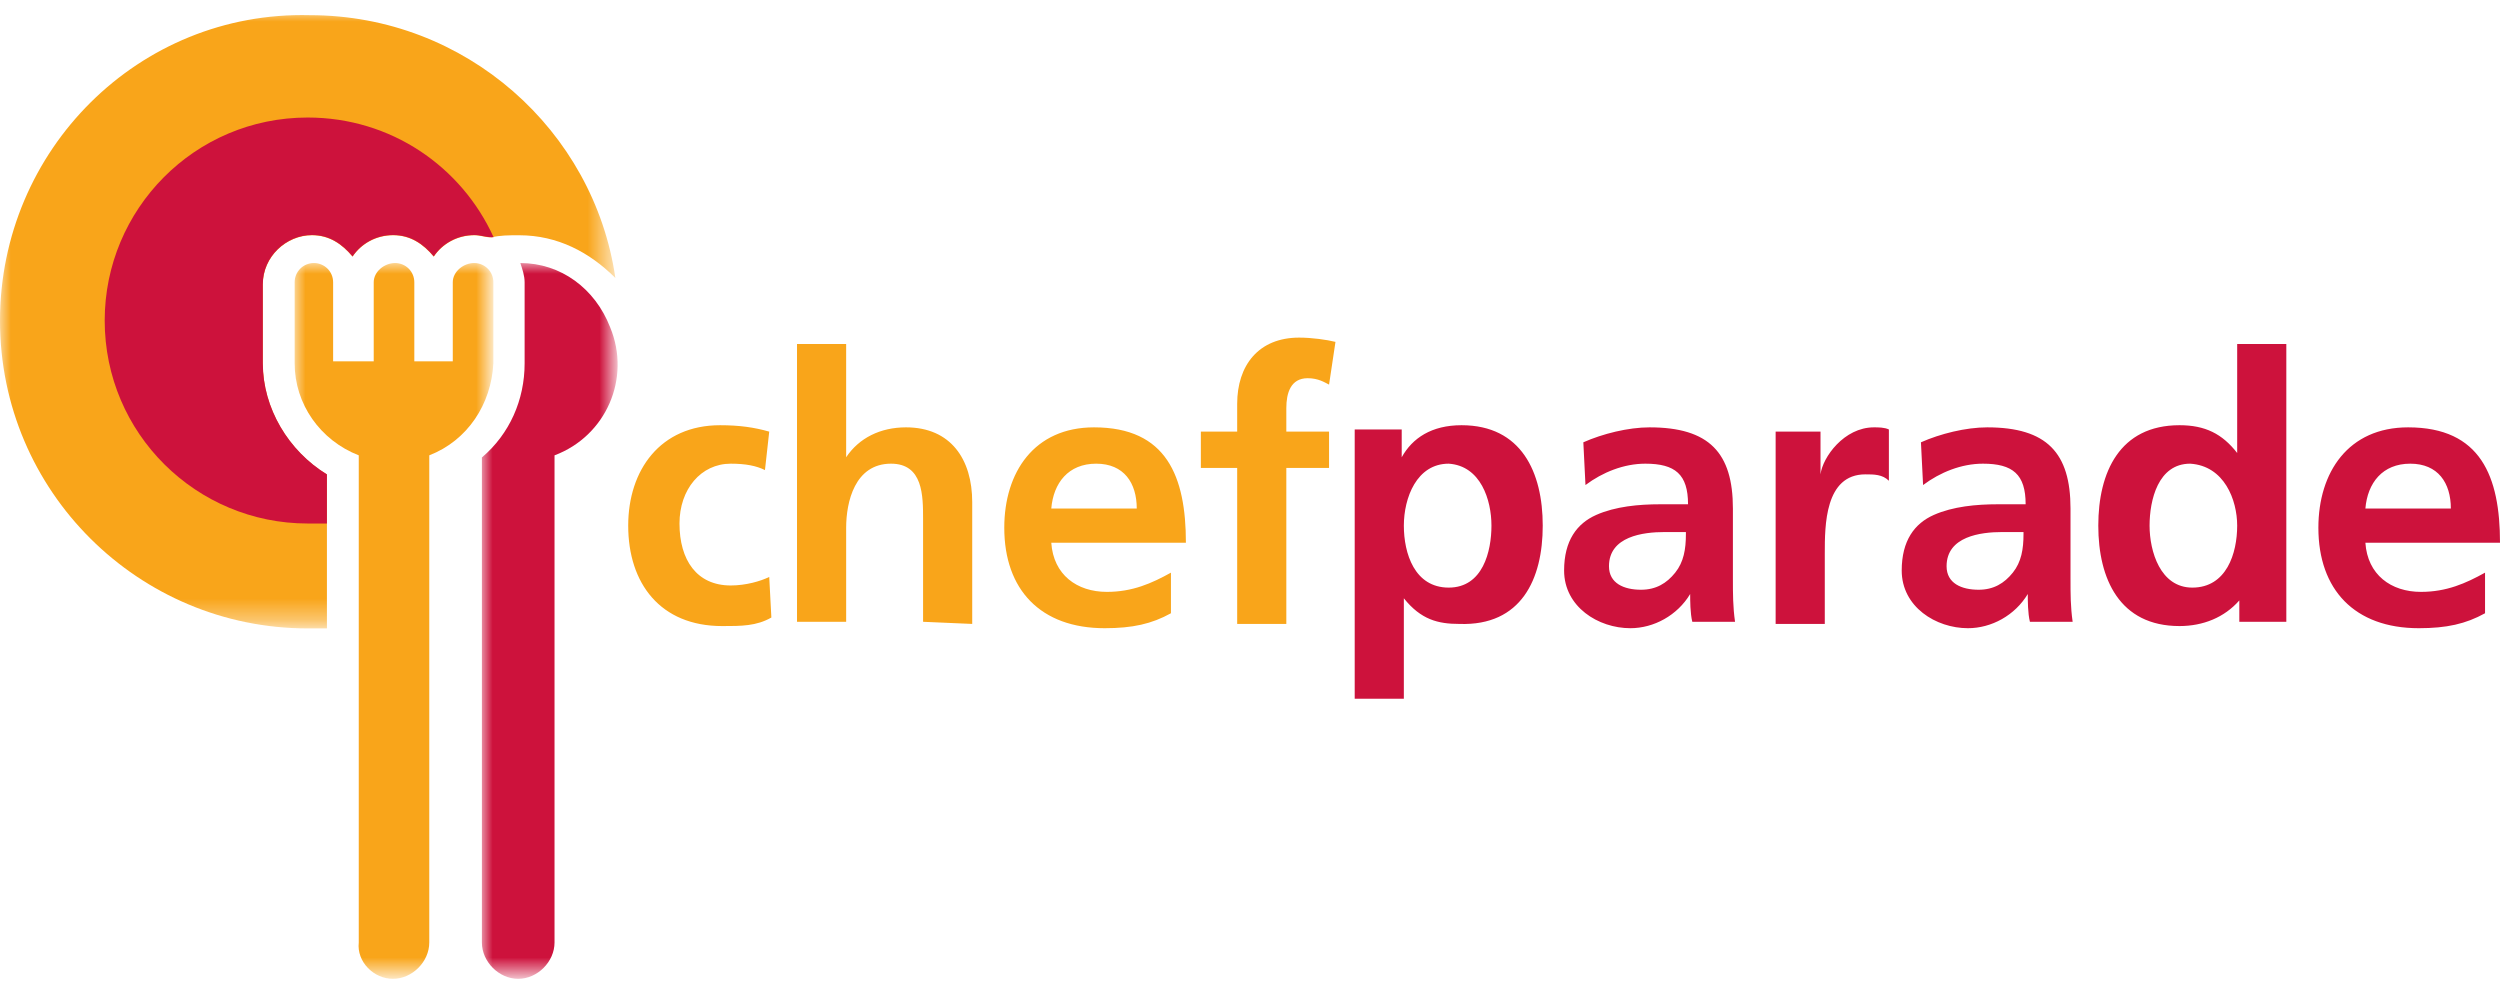 <?xml version="1.0" encoding="utf-8"?>
<!-- Generator: Adobe Illustrator 22.1.0, SVG Export Plug-In . SVG Version: 6.00 Build 0)  -->
<svg version="1.1" id="Layer_1" xmlns="http://www.w3.org/2000/svg" xmlns:xlink="http://www.w3.org/1999/xlink" x="0px" y="0px"
	 width="117px" height="46px" viewBox="0 0 117 46" style="enable-background:new 0 0 117 46;" xml:space="preserve">
<style type="text/css">
	.st0{filter:url(#Adobe_OpacityMaskFilter);}
	.st1{fill:#FFFFFF;}
	.st2{mask:url(#b_1_);fill:#F9A51A;}
	.st3{filter:url(#Adobe_OpacityMaskFilter_1_);}
	.st4{mask:url(#d_1_);fill:#CD123C;}
	.st5{fill:#CD123C;}
	.st6{filter:url(#Adobe_OpacityMaskFilter_2_);}
	.st7{mask:url(#f_1_);fill:#F9A51A;}
	.st8{fill:#F9A51A;}
</style>
<g>
	<g transform="translate(0 .31)">
		<defs>
			<filter id="Adobe_OpacityMaskFilter" filterUnits="userSpaceOnUse" x="0" y="0.2" width="28.7" height="28.8">
				<feColorMatrix  type="matrix" values="1 0 0 0 0  0 1 0 0 0  0 0 1 0 0  0 0 0 1 0"/>
			</filter>
		</defs>
		<mask maskUnits="userSpaceOnUse" x="0" y="0.2" width="28.7" height="28.8" id="b_1_">
			<g class="st0">
				<path id="a_1_" class="st1" d="M0,0.2h28.7v28.8H0V0.2z"/>
			</g>
		</mask>
		<path class="st2" d="M15.3,21.9c-1.8-1.1-3-3.1-3-5.2v-3.7c0-1.3,1.1-2.3,2.3-2.3c0.8,0,1.4,0.4,1.9,1c0.4-0.6,1.1-1,1.9-1
			s1.4,0.4,1.9,1c0.4-0.6,1.1-1,1.9-1c0.3,0,0.5,0.1,0.8,0.1c0.4-0.1,0.8-0.1,1.3-0.1c1.8,0,3.3,0.8,4.5,2c-1-6.9-7-12.3-14.3-12.3
			C6.5,0.2,0,6.7,0,14.7s6.5,14.4,14.4,14.4c0.3,0,0.6,0,0.9,0V21.9L15.3,21.9z"/>
	</g>
	<g transform="translate(22.452 11.81)">
		<defs>
			<filter id="Adobe_OpacityMaskFilter_1_" filterUnits="userSpaceOnUse" x="0.1" y="0.5" width="6.4" height="33.5">
				<feColorMatrix  type="matrix" values="1 0 0 0 0  0 1 0 0 0  0 0 1 0 0  0 0 0 1 0"/>
			</filter>
		</defs>
		<mask maskUnits="userSpaceOnUse" x="0.1" y="0.5" width="6.4" height="33.5" id="d_1_">
			<g class="st3">
				<path id="c_1_" class="st1" d="M0.1,0.5h6.4V34H0.1V0.5z"/>
			</g>
		</mask>
		<path class="st4" d="M1.9,0.5C2,0.8,2.1,1.1,2.1,1.4l0,3.8c0,1.7-0.7,3.3-2,4.4v22.7c0,0.9,0.8,1.7,1.7,1.7s1.7-0.8,1.7-1.7
			c0,0,0,0,0,0V9.5c2.4-0.9,3.6-3.6,2.6-6C5.4,1.7,3.8,0.5,1.9,0.5"/>
	</g>
	<path class="st5" d="M15.3,22.2c-1.8-1.1-3-3.1-3-5.2v-3.7c0-1.3,1.1-2.3,2.3-2.3c0.8,0,1.4,0.4,1.9,1c0.4-0.6,1.1-1,1.9-1
		s1.4,0.4,1.9,1c0.4-0.6,1.1-1,1.9-1c0.3,0,0.5,0.1,0.8,0.1c0,0,0.1,0,0.1,0c-1.5-3.3-4.8-5.6-8.7-5.6c-5.3,0-9.5,4.3-9.5,9.5
		c0,5.3,4.3,9.5,9.5,9.5c0.3,0,0.6,0,0.9,0V22.2L15.3,22.2z"/>
	<g transform="translate(13.69 11.81)">
		<defs>
			<filter id="Adobe_OpacityMaskFilter_2_" filterUnits="userSpaceOnUse" x="0.1" y="0.5" width="9.3" height="33.5">
				<feColorMatrix  type="matrix" values="1 0 0 0 0  0 1 0 0 0  0 0 1 0 0  0 0 0 1 0"/>
			</filter>
		</defs>
		<mask maskUnits="userSpaceOnUse" x="0.1" y="0.5" width="9.3" height="33.5" id="f_1_">
			<g class="st6">
				<path id="e_1_" class="st1" d="M0.1,0.5h9.3V34H0.1V0.5z"/>
			</g>
		</mask>
		<path class="st7" d="M8.5,0.5C8,0.5,7.5,0.9,7.5,1.4c0,0,0,0,0,0v3.7H5.7V1.4c0-0.5-0.4-0.9-0.9-0.9S3.8,0.9,3.8,1.4v3.7H1.9V1.4
			c0-0.5-0.4-0.9-0.9-0.9S0.1,0.9,0.1,1.4v3.8c0,1.9,1.2,3.6,3,4.3v22.8C3,33.2,3.8,34,4.7,34s1.7-0.8,1.7-1.7l0,0V9.5
			c1.8-0.7,2.9-2.4,3-4.3l0,0V1.4C9.4,0.9,9,0.5,8.5,0.5C8.5,0.5,8.5,0.5,8.5,0.5"/>
	</g>
	<path class="st8" d="M33.8,29.3c-2.9,0-4.4-2-4.4-4.7c0-2.6,1.5-4.7,4.3-4.7c0.9,0,1.6,0.1,2.3,0.3l-0.2,1.8
		c-0.4-0.2-0.9-0.3-1.6-0.3c-1.4,0-2.4,1.2-2.4,2.8c0,1.7,0.8,2.9,2.4,2.9c0.7,0,1.4-0.2,1.8-0.4l0.1,1.9
		C35.4,29.3,34.7,29.3,33.8,29.3 M43.2,29.1v-4.8c0-1.1,0-2.6-1.5-2.6c-1.7,0-2.1,1.8-2.1,3v4.4h-2.3V16.1h2.3v5.3h0
		c0.6-0.9,1.6-1.4,2.8-1.4c2.1,0,3.1,1.5,3.1,3.5v5.7L43.2,29.1L43.2,29.1z M53.2,23.8h-4c0.1-1.2,0.8-2.1,2.1-2.1
		S53.2,22.6,53.2,23.8L53.2,23.8z M55.5,25.4c0-3.1-0.9-5.4-4.3-5.4c-2.8,0-4.2,2.1-4.2,4.7c0,2.9,1.7,4.7,4.7,4.7
		c1.3,0,2.2-0.2,3.1-0.7v-1.9c-0.9,0.5-1.8,0.9-3,0.9c-1.4,0-2.5-0.8-2.6-2.3L55.5,25.4L55.5,25.4z M62.2,18c-0.2-0.1-0.5-0.3-1-0.3
		c-0.8,0-1,0.7-1,1.4v1.1h2v1.7h-2v7.3h-2.3v-7.3h-1.7v-1.7h1.7v-1.3c0-1.8,1-3.1,2.9-3.1c0.6,0,1.3,0.1,1.7,0.2L62.2,18L62.2,18z"
		/>
	<path class="st5" d="M69.8,24.6c0,1.2-0.4,2.9-2,2.9c-1.6,0-2.1-1.6-2.1-2.9c0-1.3,0.6-2.9,2.1-2.9C69.3,21.8,69.8,23.4,69.8,24.6
		 M72.2,24.6c0-2.5-1-4.7-3.8-4.7c-1.4,0-2.3,0.6-2.8,1.5h0v-1.3h-2.2v12.6h2.3v-4.7h0c0.8,1,1.6,1.2,2.6,1.2
		C71.2,29.3,72.2,27.1,72.2,24.6 M78.9,25c0,0.7-0.1,1.3-0.5,1.8c-0.4,0.5-0.9,0.8-1.6,0.8c-0.8,0-1.5-0.3-1.5-1.1
		c0-1.4,1.6-1.6,2.6-1.6H78.9z M81.2,29.1c-0.1-0.7-0.1-1.3-0.1-2c0-0.7,0-1.5,0-2.2v-1.1c0-2.6-1.1-3.8-3.9-3.8
		c-1,0-2.2,0.3-3.1,0.7l0.1,2c0.8-0.6,1.8-1,2.8-1c1.4,0,2,0.5,2,1.9h-1.3c-1,0-2.1,0.1-3,0.5s-1.5,1.2-1.5,2.6
		c0,1.7,1.6,2.7,3.1,2.7c1.1,0,2.2-0.6,2.8-1.6h0c0,0.3,0,0.9,0.1,1.3C79.2,29.1,81.2,29.1,81.2,29.1z M87.3,22.2
		c-1.9,0-1.9,2.4-1.9,3.7v3.3h-2.3v-9h2.1v2h0c0.1-0.8,1.1-2.2,2.5-2.2c0.2,0,0.5,0,0.7,0.1v2.4C88.1,22.2,87.7,22.2,87.3,22.2
		 M94.7,25c0,0.7-0.1,1.3-0.5,1.8c-0.4,0.5-0.9,0.8-1.6,0.8c-0.8,0-1.5-0.3-1.5-1.1c0-1.4,1.6-1.6,2.6-1.6H94.7z M97,29.1
		c-0.1-0.7-0.1-1.3-0.1-2c0-0.7,0-1.3,0-2.2v-1.1c0-2.6-1.1-3.8-3.9-3.8c-1,0-2.2,0.3-3.1,0.7l0.1,2c0.8-0.6,1.8-1,2.8-1
		c1.4,0,2,0.5,2,1.9h-1.3c-1,0-2.1,0.1-3,0.5s-1.5,1.2-1.5,2.6c0,1.7,1.6,2.7,3.1,2.7c1.1,0,2.2-0.6,2.8-1.6h0c0,0.3,0,0.9,0.1,1.3
		C94.9,29.1,97,29.1,97,29.1z M104.7,24.6c0,1.3-0.5,2.9-2.1,2.9c-1.5,0-2-1.7-2-2.9c0-1.2,0.4-2.9,1.9-2.9
		C104.1,21.8,104.7,23.4,104.7,24.6z M107,29.1V16.1h-2.3v5.1h0c-0.7-0.9-1.5-1.3-2.7-1.3c-2.8,0-3.8,2.2-3.8,4.7
		c0,2.5,1,4.7,3.8,4.7c1.1,0,2.1-0.4,2.8-1.2h0v1C104.8,29.1,107,29.1,107,29.1z M114.7,23.8h-4c0.1-1.2,0.8-2.1,2.1-2.1
		C114.1,21.7,114.7,22.6,114.7,23.8L114.7,23.8z M117,25.4c0-3.1-0.9-5.4-4.3-5.4c-2.8,0-4.2,2.1-4.2,4.7c0,2.9,1.7,4.7,4.7,4.7
		c1.3,0,2.2-0.2,3.1-0.7v-1.9c-0.9,0.5-1.8,0.9-3,0.9c-1.4,0-2.5-0.8-2.6-2.3C110.8,25.4,117,25.4,117,25.4z"/>
</g>
</svg>

